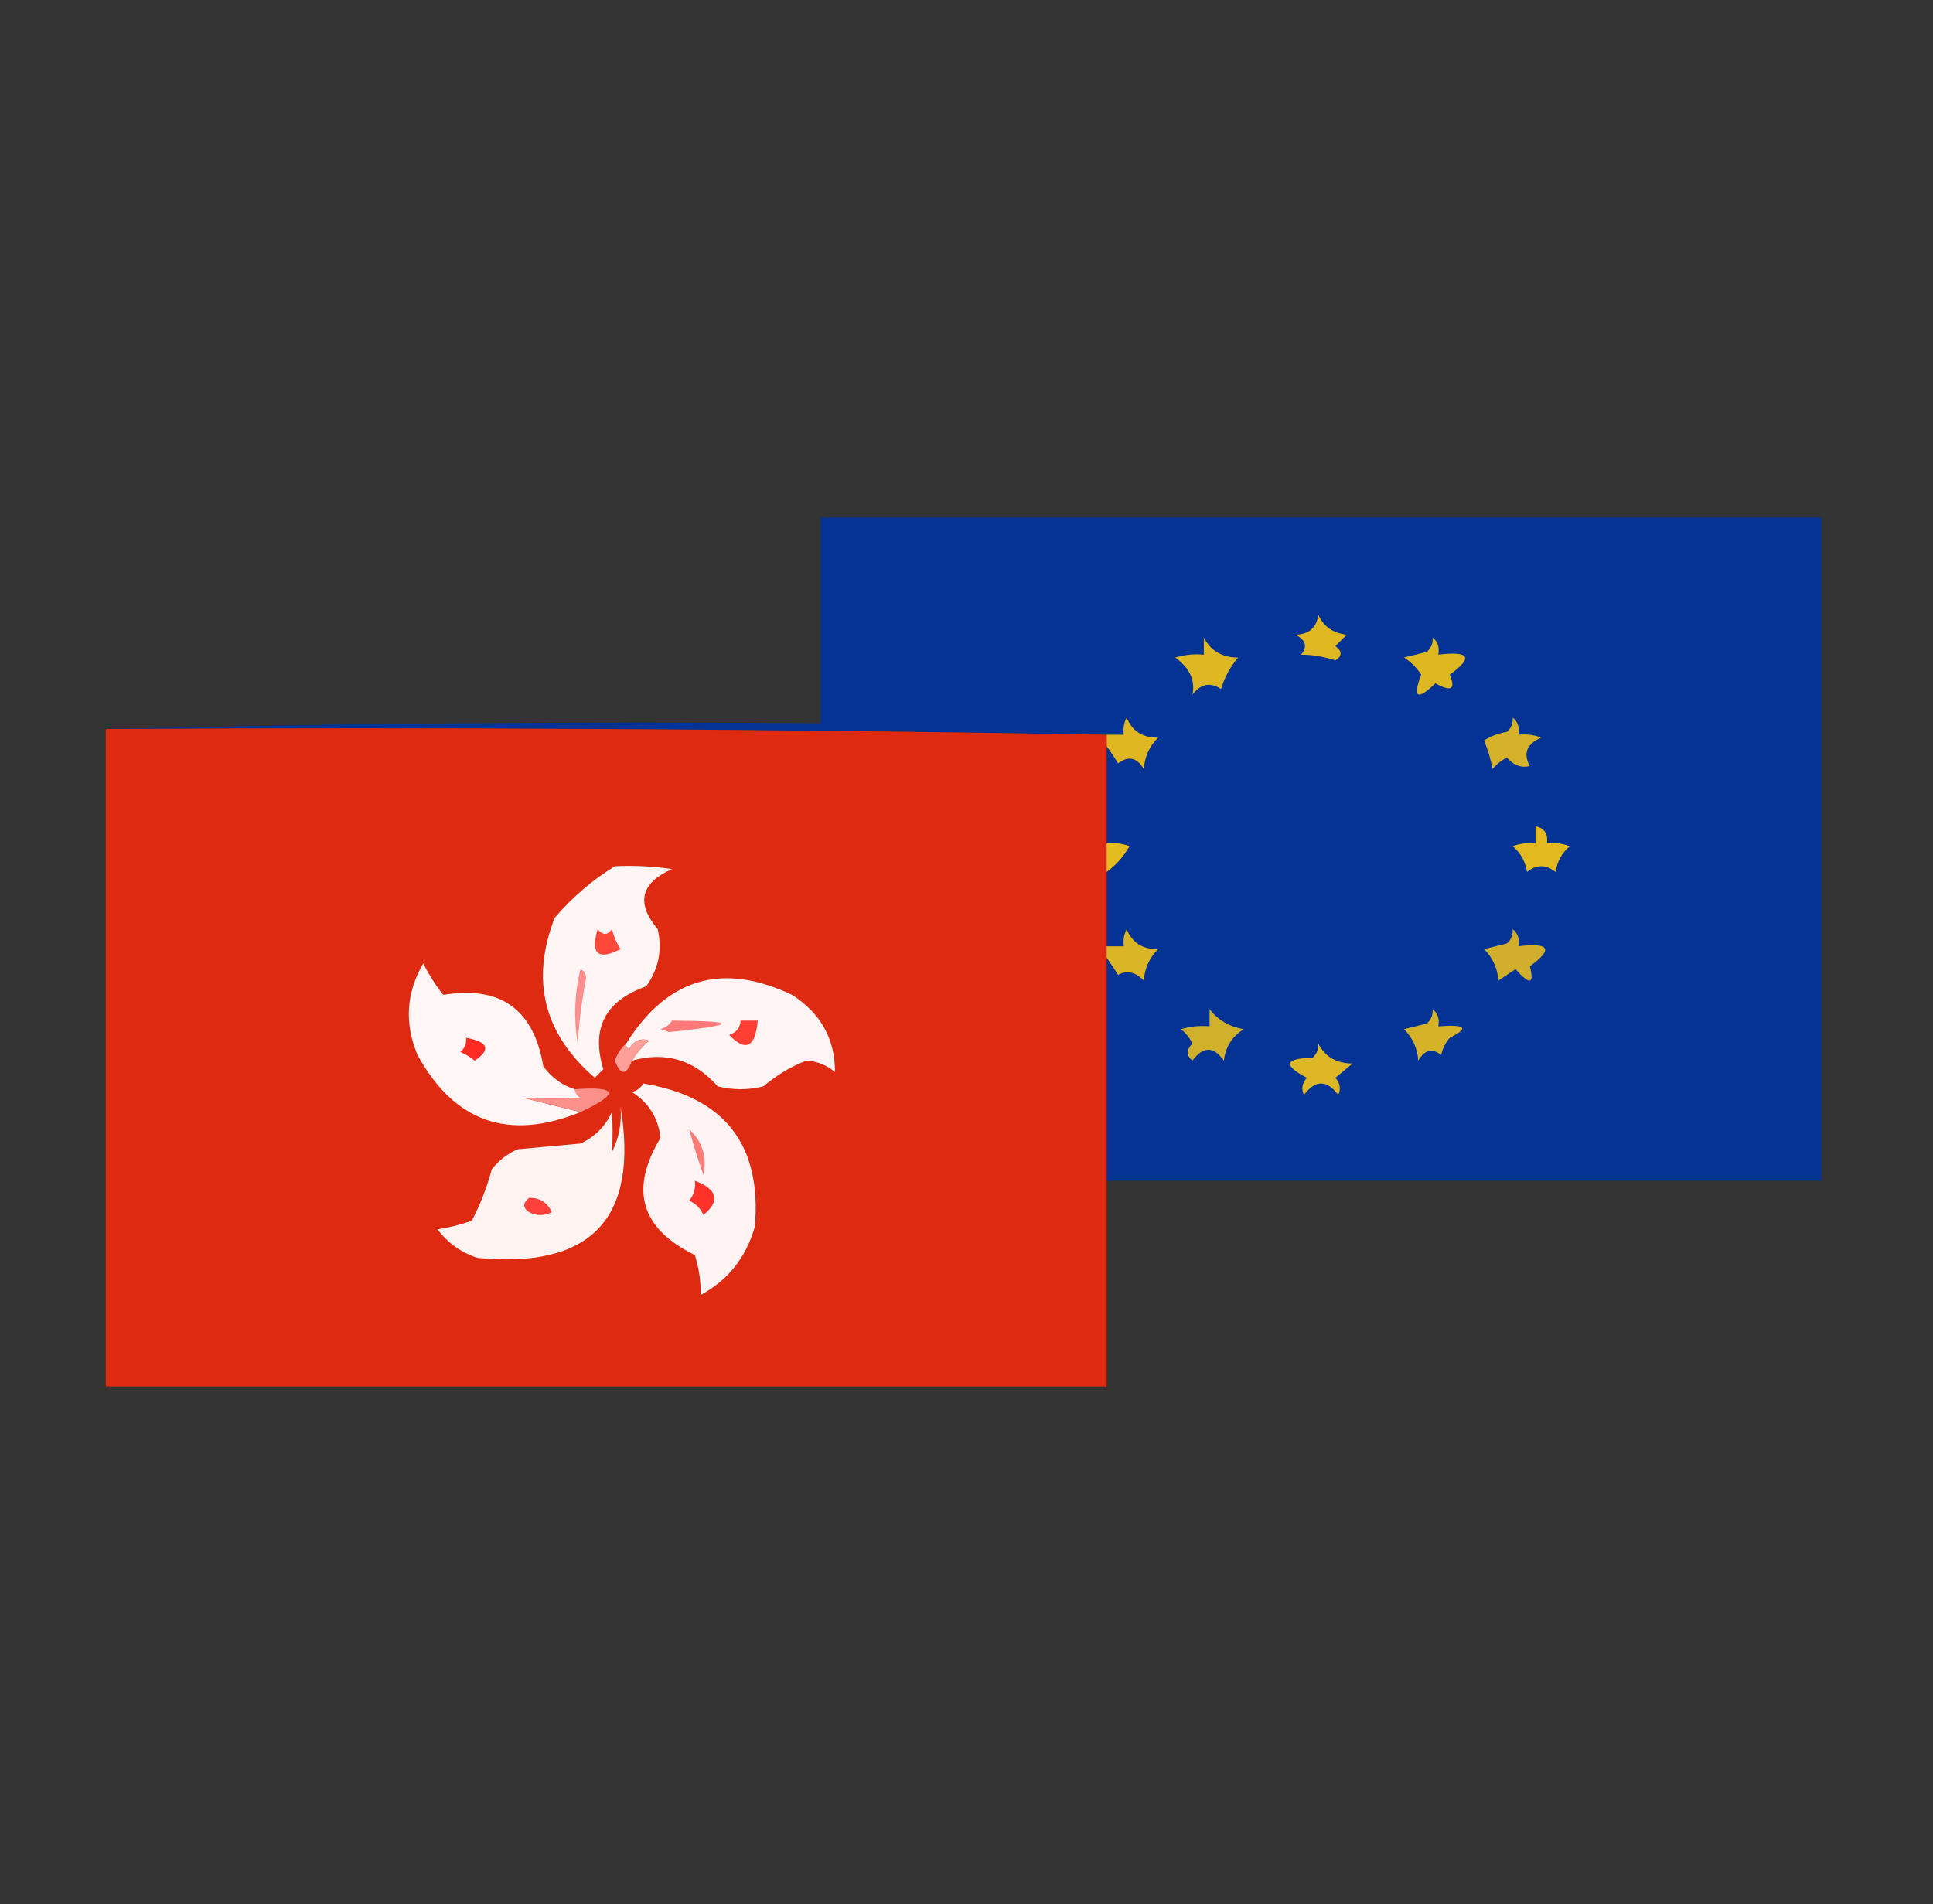 <?xml version="1.0" encoding="UTF-8"?>
<!DOCTYPE svg PUBLIC "-//W3C//DTD SVG 1.1//EN" "http://www.w3.org/Graphics/SVG/1.1/DTD/svg11.dtd">
<svg xmlns="http://www.w3.org/2000/svg" version="1.1" width="338px" height="333px" style="shape-rendering:geometricPrecision; text-rendering:geometricPrecision; image-rendering:optimizeQuality; fill-rule:evenodd; clip-rule:evenodd" xmlns:xlink="http://www.w3.org/1999/xlink">
<rect width="100%" height="100%" fill="#333333" stroke="none"/>
<g><path style="opacity:1" fill="#043396" d="M 193.5,206.5 C 193.5,193.5 193.5,180.5 193.5,167.5C 194.158,168.398 194.824,169.398 195.5,170.5C 197.061,169.653 198.561,169.986 200,171.5C 200.163,169.324 200.996,167.491 202.5,166C 199.809,166.054 197.976,164.887 197,162.5C 196.517,163.448 196.351,164.448 196.5,165.5C 195.5,165.5 194.5,165.5 193.5,165.5C 193.5,161.167 193.5,156.833 193.5,152.5C 195.088,151.359 196.421,149.859 197.5,148C 196.207,147.51 194.873,147.343 193.5,147.5C 193.5,141.833 193.5,136.167 193.5,130.5C 194.158,131.398 194.824,132.398 195.5,133.5C 197.306,132.141 198.806,132.475 200,134.5C 200.163,132.324 200.996,130.491 202.5,129C 199.809,129.054 197.976,127.887 197,125.5C 196.517,126.448 196.351,127.448 196.5,128.5C 195.5,128.5 194.5,128.5 193.5,128.5C 135.336,127.501 77.002,127.168 18.5,127.5C 59.997,126.501 101.663,126.168 143.5,126.5C 143.5,114.5 143.5,102.5 143.5,90.5C 201.833,90.5 260.167,90.5 318.5,90.5C 318.5,129.167 318.5,167.833 318.5,206.5C 276.833,206.5 235.167,206.5 193.5,206.5 Z"/></g>
<g><path style="opacity:1" fill="#dfb822" d="M 230.5,107.5 C 231.427,109.576 233.093,110.743 235.5,111C 234.833,111.667 234.167,112.333 233.5,113C 234.711,113.893 234.711,114.726 233.5,115.5C 231.412,114.821 229.412,114.488 227.5,114.5C 228.668,113.094 228.335,111.928 226.5,111C 228.91,110.943 230.244,109.776 230.5,107.5 Z"/></g>
<g><path style="opacity:1" fill="#deb822" d="M 210.5,111.5 C 211.69,113.826 213.69,114.993 216.5,115C 215.134,116.6 214.134,118.433 213.5,120.5C 211.602,119.266 209.935,119.599 208.5,121.5C 209.028,118.997 208.028,116.831 205.5,115C 207.134,114.506 208.801,114.34 210.5,114.5C 210.5,113.5 210.5,112.5 210.5,111.5 Z"/></g>
<g><path style="opacity:1" fill="#deb821" d="M 250.5,111.5 C 251.404,112.209 251.737,113.209 251.5,114.5C 256.992,113.822 257.659,114.989 253.5,118C 254.577,120.564 253.744,121.064 251,119.5C 247.799,122.577 246.965,122.077 248.5,118C 247.728,116.779 246.728,115.779 245.5,115C 246.833,114.667 248.167,114.333 249.5,114C 250.252,113.329 250.586,112.496 250.5,111.5 Z"/></g>
<g><path style="opacity:1" fill="#dfb821" d="M 193.5,130.5 C 193.5,129.833 193.5,129.167 193.5,128.5C 194.5,128.5 195.5,128.5 196.5,128.5C 196.351,127.448 196.517,126.448 197,125.5C 197.976,127.887 199.809,129.054 202.5,129C 200.996,130.491 200.163,132.324 200,134.5C 198.806,132.475 197.306,132.141 195.5,133.5C 194.824,132.398 194.158,131.398 193.5,130.5 Z"/></g>
<g><path style="opacity:1" fill="#d5b22a" d="M 264.5,125.5 C 265.404,126.209 265.737,127.209 265.5,128.5C 266.873,128.343 268.207,128.51 269.5,129C 266.961,130.099 266.295,131.766 267.5,134C 265.953,134.333 264.62,133.833 263.5,132.5C 262.522,132.977 261.689,133.643 261,134.5C 260.654,132.782 260.154,131.115 259.5,129.5C 260.729,128.719 262.062,128.219 263.5,128C 264.252,127.329 264.586,126.496 264.5,125.5 Z"/></g>
<g><path style="opacity:1" fill="#dd2a11" d="M 18.5,127.5 C 77.002,127.168 135.336,127.501 193.5,128.5C 193.5,129.167 193.5,129.833 193.5,130.5C 193.5,136.167 193.5,141.833 193.5,147.5C 193.5,149.167 193.5,150.833 193.5,152.5C 193.5,156.833 193.5,161.167 193.5,165.5C 193.5,166.167 193.5,166.833 193.5,167.5C 193.5,180.5 193.5,193.5 193.5,206.5C 193.5,218.5 193.5,230.5 193.5,242.5C 135.167,242.5 76.833,242.5 18.5,242.5C 18.5,204.167 18.5,165.833 18.5,127.5 Z"/></g>
<g><path style="opacity:1" fill="#e2ba20" d="M 268.5,144.5 C 270.048,144.821 270.715,145.821 270.5,147.5C 271.873,147.343 273.207,147.51 274.5,148C 273.107,149.171 272.273,150.671 272,152.5C 270.333,151.167 268.667,151.167 267,152.5C 266.727,150.671 265.893,149.171 264.5,148C 265.793,147.51 267.127,147.343 268.5,147.5C 268.5,146.5 268.5,145.5 268.5,144.5 Z"/></g>
<g><path style="opacity:1" fill="#e5bc20" d="M 193.5,147.5 C 194.873,147.343 196.207,147.51 197.5,148C 196.421,149.859 195.088,151.359 193.5,152.5C 193.5,150.833 193.5,149.167 193.5,147.5 Z"/></g>
<g><path style="opacity:1" fill="#fff5f4" d="M 107.5,151.5 C 110.85,151.335 114.183,151.502 117.5,152C 112.015,154.438 111.182,157.938 115,162.5C 115.841,166.12 115.174,169.454 113,172.5C 105.815,175.039 103.315,179.872 105.5,187C 105,187.5 104.5,188 104,188.5C 95.073,180.791 92.74,171.458 97,160.5C 100.078,156.915 103.578,153.915 107.5,151.5 Z"/></g>
<g><path style="opacity:1" fill="#ff473a" d="M 104.5,162.5 C 105.397,163.598 106.23,163.598 107,162.5C 107.309,163.766 107.809,164.933 108.5,166C 104.572,168.01 103.238,166.843 104.5,162.5 Z"/></g>
<g><path style="opacity:1" fill="#dab526" d="M 193.5,167.5 C 193.5,166.833 193.5,166.167 193.5,165.5C 194.5,165.5 195.5,165.5 196.5,165.5C 196.351,164.448 196.517,163.448 197,162.5C 197.976,164.887 199.809,166.054 202.5,166C 200.996,167.491 200.163,169.324 200,171.5C 198.561,169.986 197.061,169.653 195.5,170.5C 194.824,169.398 194.158,168.398 193.5,167.5 Z"/></g>
<g><path style="opacity:1" fill="#d1af2c" d="M 264.5,162.5 C 265.404,163.209 265.737,164.209 265.5,165.5C 270.992,164.822 271.659,165.989 267.5,169C 268.327,172.153 267.494,172.32 265,169.5C 264,170.167 263,170.833 262,171.5C 261.837,169.324 261.004,167.491 259.5,166C 260.833,165.667 262.167,165.333 263.5,165C 264.252,164.329 264.586,163.496 264.5,162.5 Z"/></g>
<g><path style="opacity:1" fill="#fff6f5" d="M 100.5,190.5 C 100.611,191.117 100.944,191.617 101.5,192C 98.144,192.215 94.811,192.215 91.5,192C 94.952,192.885 98.286,193.718 101.5,194.5C 88.933,199.59 79.433,196.257 73,184.5C 70.694,178.967 71.027,173.633 74,168.5C 74.983,170.448 76.15,172.282 77.5,174C 87.506,172.341 93.34,176.508 95,186.5C 96.451,188.464 98.284,189.797 100.5,190.5 Z"/></g>
<g><path style="opacity:1" fill="#fef5f4" d="M 110.5,185.5 C 111.29,184.206 112.29,183.039 113.5,182C 112.004,181.493 110.837,181.993 110,183.5C 109.601,183.272 109.435,182.938 109.5,182.5C 116.67,171.054 126.337,168.22 138.5,174C 143.527,177.231 146.027,181.731 146,187.5C 144.562,186.282 142.895,185.615 141,185.5C 138.277,186.541 135.777,188.041 133.5,190C 130.833,190.667 128.167,190.667 125.5,190C 121.4,185.354 116.4,183.854 110.5,185.5 Z"/></g>
<g><path style="opacity:1" fill="#ff8f8e" d="M 101.5,169.5 C 102.097,169.735 102.43,170.235 102.5,171C 101.77,174.794 101.27,178.627 101,182.5C 100.294,178.113 100.46,173.78 101.5,169.5 Z"/></g>
<g><path style="opacity:1" fill="#ff7a78" d="M 117.5,178.5 C 129.257,178.573 129.09,179.24 117,180.5C 116.5,180.333 116,180.167 115.5,180C 116.416,179.722 117.082,179.222 117.5,178.5 Z"/></g>
<g><path style="opacity:1" fill="#d1b02b" d="M 211.5,176.5 C 212.98,178.412 214.98,179.579 217.5,180C 215.459,181.242 214.293,183.075 214,185.5C 212.225,182.956 210.392,182.956 208.5,185.5C 207.41,184.609 207.41,183.609 208.5,182.5C 208.023,181.522 207.357,180.689 206.5,180C 208.134,179.506 209.801,179.34 211.5,179.5C 211.5,178.5 211.5,177.5 211.5,176.5 Z"/></g>
<g><path style="opacity:1" fill="#d5b227" d="M 250.5,176.5 C 251.404,177.209 251.737,178.209 251.5,179.5C 256.297,179.126 256.964,179.792 253.5,181.5C 252.749,182.376 252.249,183.376 252,184.5C 250.413,183.273 249.079,183.606 248,185.5C 247.837,183.324 247.004,181.491 245.5,180C 246.833,179.667 248.167,179.333 249.5,179C 250.252,178.329 250.586,177.496 250.5,176.5 Z"/></g>
<g><path style="opacity:1" fill="#ff3f34" d="M 129.5,178.5 C 130.5,178.5 131.5,178.5 132.5,178.5C 132.068,183.195 130.401,184.028 127.5,181C 128.756,180.583 129.423,179.75 129.5,178.5 Z"/></g>
<g><path style="opacity:1" fill="#ff2b23" d="M 81.5,181.5 C 85.392,182.223 85.892,183.557 83,185.5C 82.25,184.874 81.416,184.374 80.5,184C 81.252,183.329 81.586,182.496 81.5,181.5 Z"/></g>
<g><path style="opacity:1" fill="#ddb725" d="M 230.5,182.5 C 231.69,184.826 233.69,185.993 236.5,186C 235.5,186.833 234.5,187.667 233.5,188.5C 234.326,189.451 234.492,190.451 234,191.5C 232,188.833 230,188.833 228,191.5C 227.508,190.451 227.674,189.451 228.5,188.5C 224.288,186.278 224.621,185.111 229.5,185C 230.252,184.329 230.586,183.496 230.5,182.5 Z"/></g>
<g><path style="opacity:1" fill="#fe9f9a" d="M 110.5,185.5 C 109.534,188.125 108.534,188.125 107.5,185.5C 107.942,184.261 108.609,183.261 109.5,182.5C 109.435,182.938 109.601,183.272 110,183.5C 110.837,181.993 112.004,181.493 113.5,182C 112.29,183.039 111.29,184.206 110.5,185.5 Z"/></g>
<g><path style="opacity:1" fill="#fff4f3" d="M 112.5,189.5 C 126.705,191.867 133.205,200.201 132,214.5C 130.484,219.893 127.318,223.893 122.5,226.5C 122.583,224.264 122.25,221.93 121.5,219.5C 112.034,214.889 110.034,208.056 115.5,199C 115.094,195.518 113.428,192.851 110.5,191C 111.416,190.722 112.082,190.222 112.5,189.5 Z"/></g>
<g><path style="opacity:1" fill="#fc918c" d="M 100.5,190.5 C 108.059,189.947 108.393,191.28 101.5,194.5C 98.286,193.718 94.952,192.885 91.5,192C 94.811,192.215 98.144,192.215 101.5,192C 100.944,191.617 100.611,191.117 100.5,190.5 Z"/></g>
<g><path style="opacity:1" fill="#fff3f1" d="M 108.5,193.5 C 111.745,213.091 103.412,221.924 83.5,220C 80.638,219.07 78.305,217.403 76.5,215C 78.556,214.689 80.556,214.189 82.5,213.5C 83.975,210.659 85.141,207.659 86,204.5C 87.214,202.951 88.714,201.785 90.5,201C 94.167,200.667 97.833,200.333 101.5,200C 104,198.833 105.833,197 107,194.5C 107.155,196.856 107.155,199.189 107,201.5C 108.252,198.986 108.752,196.32 108.5,193.5 Z"/></g>
<g><path style="opacity:1" fill="#ff7b78" d="M 120.5,197.5 C 122.818,199.625 123.652,202.291 123,205.5C 122.059,202.846 121.226,200.179 120.5,197.5 Z"/></g>
<g><path style="opacity:1" fill="#ff3229" d="M 121.5,206.5 C 125.483,208.042 125.983,210.042 123,212.5C 122.5,211.333 121.667,210.5 120.5,210C 121.337,208.989 121.67,207.822 121.5,206.5 Z"/></g>
<g><path style="opacity:1" fill="#ff3f39" d="M 92.5,209.5 C 94.359,209.461 95.692,210.294 96.5,212C 95.167,212.667 93.833,212.667 92.5,212C 91.402,211.23 91.402,210.397 92.5,209.5 Z"/></g>
</svg>
